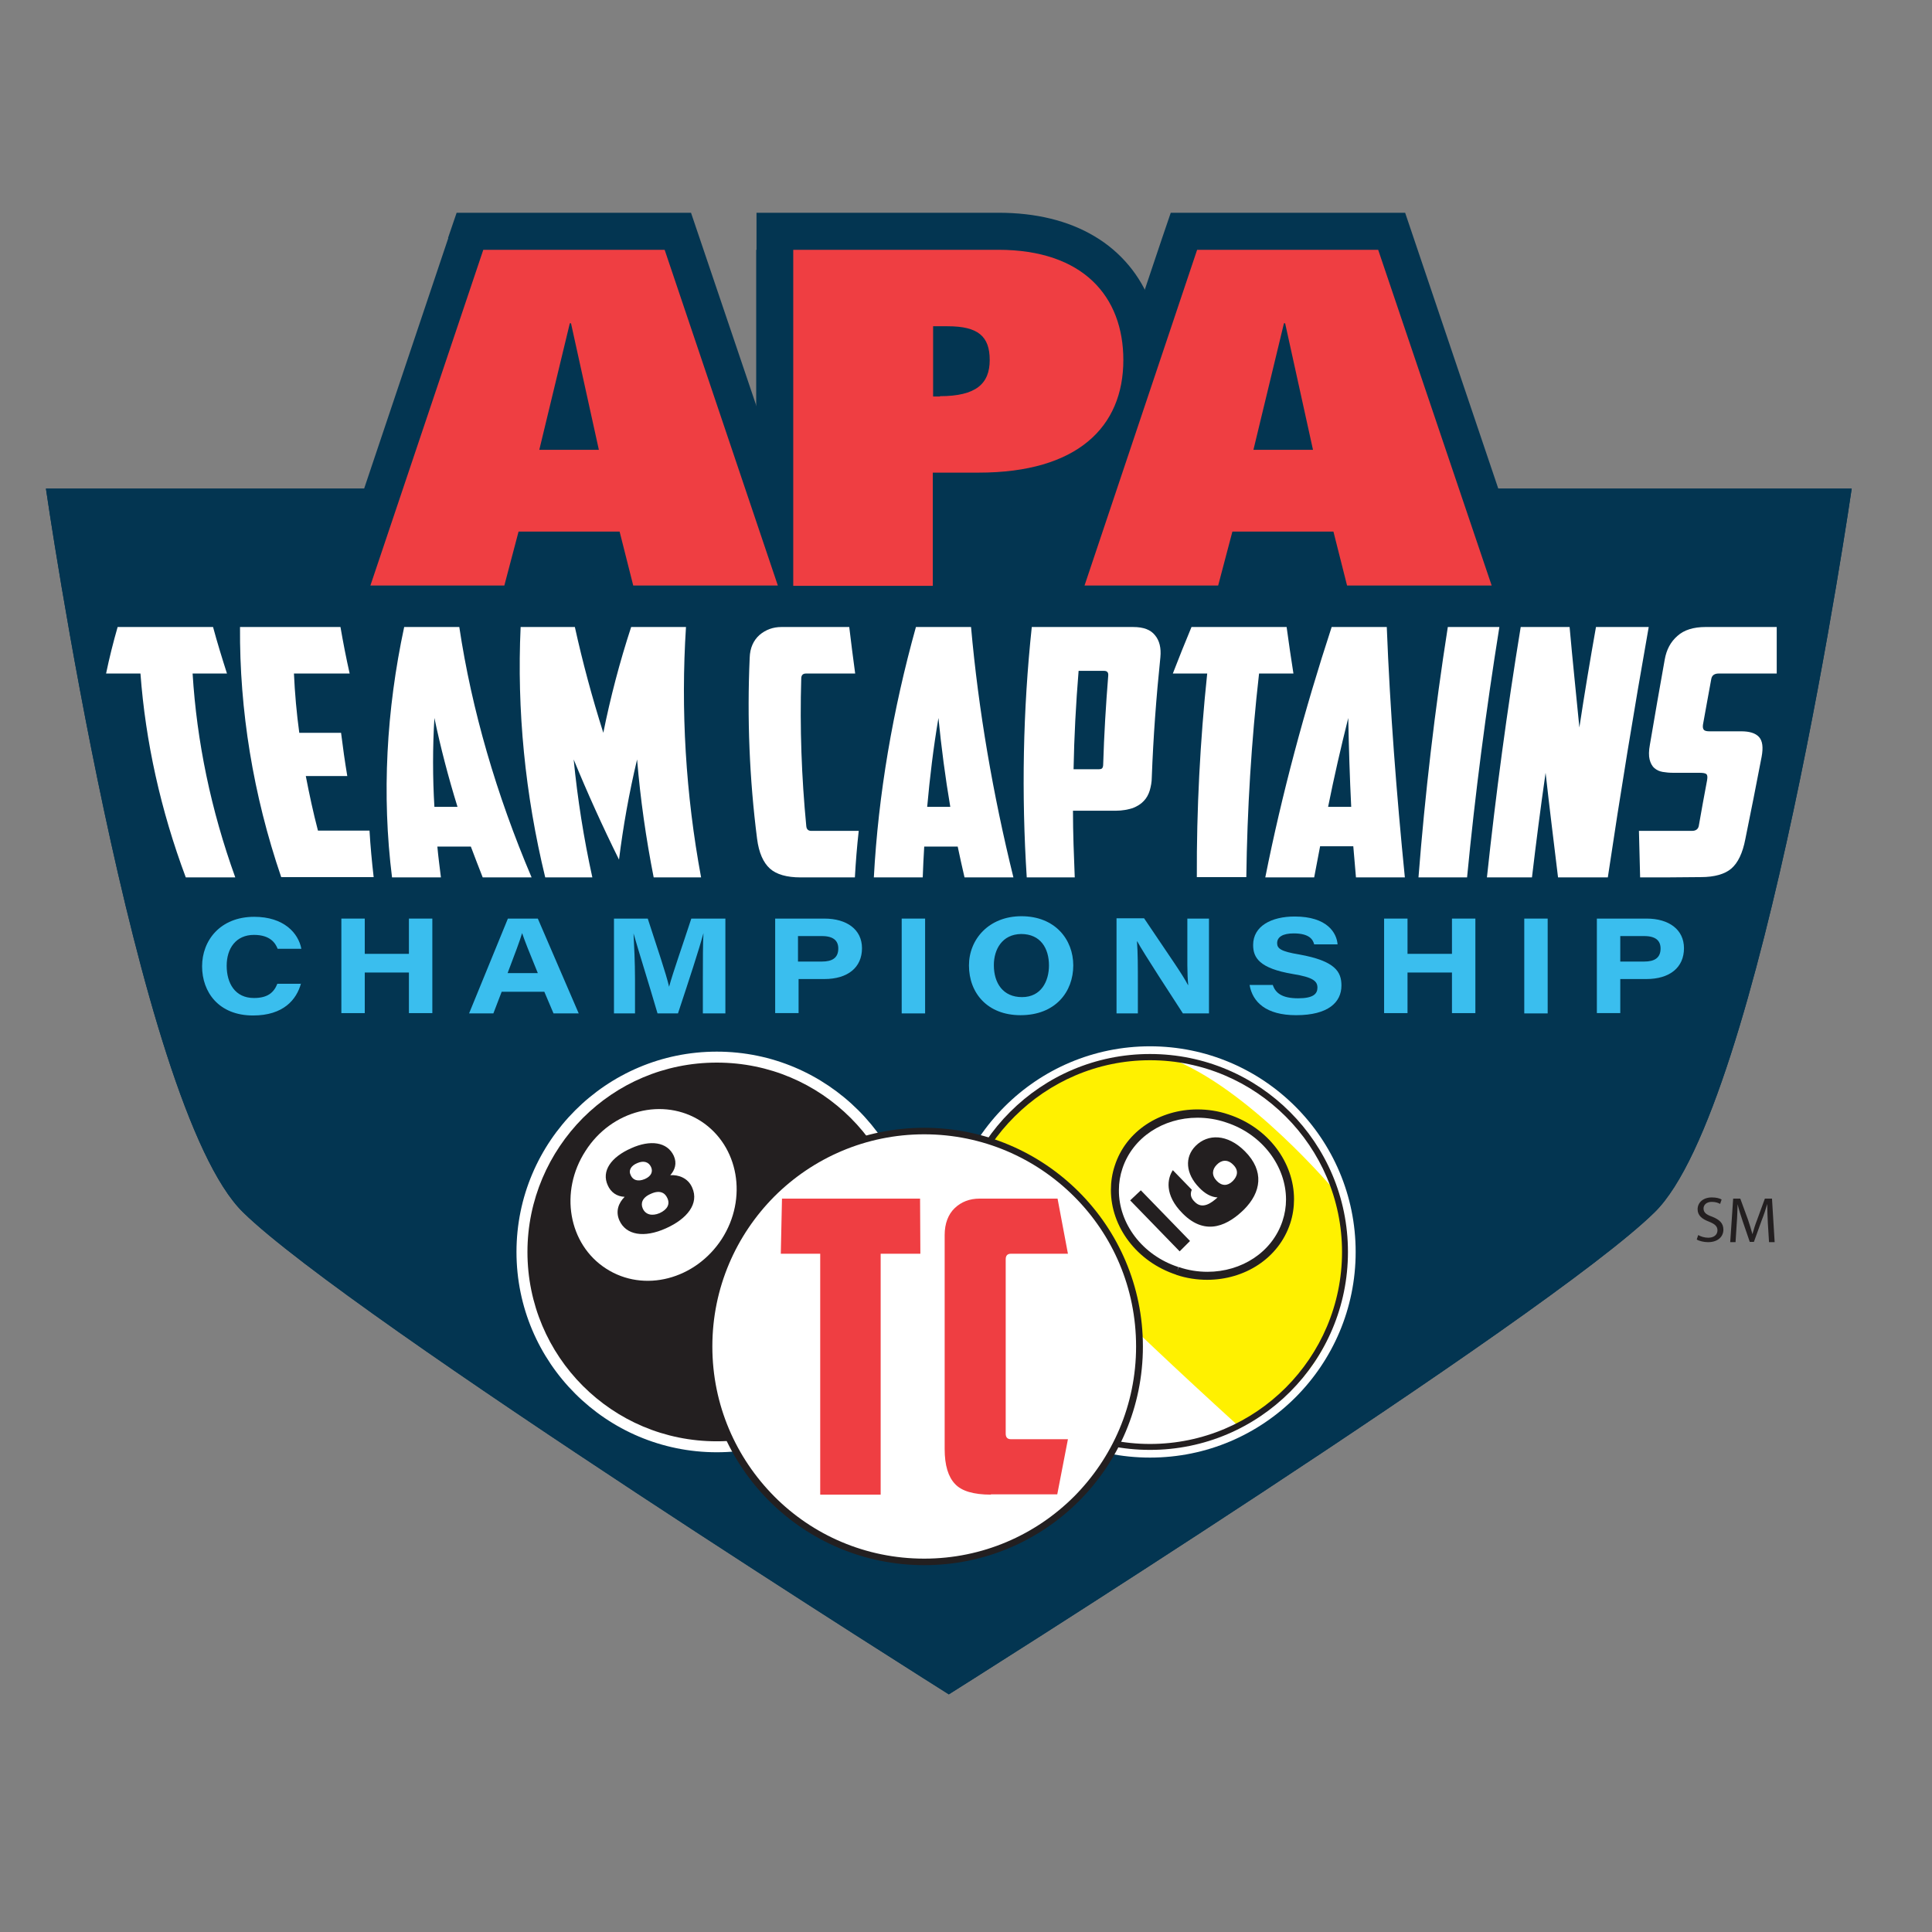 <?xml version="1.0" encoding="utf-8"?>
<!-- Generator: Adobe Illustrator 19.2.1, SVG Export Plug-In . SVG Version: 6.00 Build 0)  -->
<svg version="1.1" id="layer" xmlns="http://www.w3.org/2000/svg" xmlns:xlink="http://www.w3.org/1999/xlink" x="0px" y="0px"
	 viewBox="0 0 652 652" style="enable-background:new 0 0 652 652;" xml:space="preserve">
<rect x="0" y="0" width="652" height="652" fill="#808080" stroke="none"/>
<style type="text/css">
	.st0{fill:#033551;}
	.st1{fill:#FFFFFF;}
	.st2{fill:#EF3E42;}
	.st3{fill:#3ABEEE;}
	.st4{fill:#231F20;}
	.st5{fill:#FFF100;}
</style>
<path class="st0" d="M624.9,164.9H15.5c0,0,30.2,208.7,66.5,244.2c36.3,35.6,238.2,162.7,238.2,162.7s202-127.1,238.2-162.7
	C594.6,373.6,624.9,164.9,624.9,164.9"/>
<path class="st1" d="M202.1,151.8l20-4.4l-12.9-58.7h-32.8L156,172.2h71.5l-5.5-24.8L202.1,151.8v-20.4H182v20.4l19.9,4.8l10.4-42.7
	l-19.9-4.8v20.4h0.4v-20.4l-20,4.4l9.4,42.7L202.1,151.8v-20.4V151.8z"/>
<path class="st1" d="M317.2,133.7v20.4c4.2,0,8.3-0.4,12.6-1.3c3.2-0.8,6.5-2,9.7-3.9c2.4-1.4,4.8-3.2,6.8-5.4
	c3-3.3,5.3-7.3,6.5-11.1c1.3-3.9,1.7-7.6,1.7-10.9c0-3.7-0.4-7.8-2-12.2c-1.2-3.3-3.2-6.8-5.9-9.6c-2-2.1-4.3-4-6.7-5.4
	c-3.6-2.1-7.2-3.2-10.4-3.8c-3.4-0.7-6.5-0.8-9.6-0.8h-25.4v64.6h22.7v-40.9h-2.3v20.4h20.4V110h-20.4v20.4h4.9c0.7,0,1.2,0,1.5,0.1
	h0.2l1.3-6.7l-3.1,6c1.2,0.6,1.9,0.7,1.9,0.7l1.3-6.7l-3.1,6l5.6-10.5l-8.6,8.2c1,1,2.1,1.8,3,2.3l5.6-10.5l-8.6,8.2l8.5-8.2
	l-11.3,3.5c0.4,1.2,1.3,3.2,2.8,4.7l8.5-8.2l-11.3,3.5l7.2-2.2l-7.5,1c0,0.2,0.1,0.7,0.3,1.3l7.2-2.2l-7.5,1l3-0.4l-3,0.2l0.1,0.2
	l3-0.4l-3,0.2v0.1h3.6l-3.5-0.6c-0.1,0.4-0.1,0.6-0.1,0.6h3.6l-3.5-0.6l9.7,1.6l-8.2-5.3c-1,1.5-1.4,3-1.5,3.7l9.7,1.6l-8.2-5.3
	l9.4,6.1l-6.7-9c-0.9,0.7-2,1.7-2.7,2.9l9.4,6.1l-6.7-9l5.2,7l-3.5-8.1c-0.4,0.2-1,0.5-1.7,1l5.2,7l-3.5-8.1l1.7,3.9l-1.2-4.1
	l-0.5,0.2l1.7,3.9l-1.2-4.1l0.1,0.3l0-0.3h0l0.1,0.3l0-0.3c-0.1,0-1.2,0.2-3,0.2V133.7z"/>
<path class="st1" d="M443.1,151.8l20-4.4l-12.9-58.7h-32.8L397,172.2h71.5l-5.5-24.8L443.1,151.8v-20.4H423v20.4l19.9,4.8l10.4-42.7
	l-19.9-4.8v20.4h0.4v-20.4l-20,4.4l9.4,42.7L443.1,151.8v-20.4V151.8z"/>
<path class="st0" d="M624.9,164.9H15.5c0,0,30.2,208.7,66.5,244.2c36.3,35.6,238.2,162.7,238.2,162.7s202-127.1,238.2-162.7
	C594.6,373.6,624.9,164.9,624.9,164.9"/>
<path class="st0" d="M163.1,84.3v12.5h52.2l29.8,88.3h-21.7l-4.6-18.2h-53.5l-4.8,18.2h-18.1l32.5-96.9L163.1,84.3v12.5V84.3
	l-11.8-4l-43.6,129.8h72.2l4.8-18.2h14.8l4.6,18.2h75.9L233.2,71.8h-79.1l-2.9,8.5L163.1,84.3 M202.1,151.8l12.2-2.7l-11.5-52.5
	h-20.2l-16.5,67.7h51.6l-3.4-15.2L202.1,151.8v-12.5h-4.2l6.6-27.3l-12.1-2.9v12.5h0.4v-12.5l-12.2,2.6l9.4,42.7L202.1,151.8v-12.5
	V151.8z"/>
<path class="st0" d="M267.7,84.3v12.5h69.2c6,0,10.9,0.8,14.6,2.1c5.7,2,9,4.7,11.3,8.3c2.3,3.5,3.7,8.2,3.7,14.3
	c0,4.2-0.7,7.7-1.9,10.6c-0.9,2.1-2.1,3.9-3.7,5.6c-2.4,2.5-5.7,4.8-10.8,6.5c-5,1.7-11.6,2.8-19.9,2.8h-28v38.1h-22.1V84.3H267.7
	v12.5V84.3h-12.5v125.8h72.1V172h3c9.3,0,17.7-1.1,25.2-3.3c11.2-3.3,20.7-9.3,27-17.8c3.1-4.2,5.5-9,7-13.9
	c1.5-5,2.2-10.2,2.2-15.5c0-6.6-1.1-13.2-3.4-19.3c-3.4-9.1-10-17.2-19-22.5c-8.9-5.3-19.9-7.9-32.3-7.9h-81.7v12.5H267.7
	 M317.2,133.7v12.5c3.8,0,7.3-0.3,10.7-1.2c2.6-0.6,5.1-1.6,7.5-3c3.6-2.1,6.9-5.5,8.7-9.3c1.8-3.8,2.4-7.7,2.4-11.3
	c-0.1-3-0.4-6.2-1.6-9.5c-0.9-2.4-2.3-4.9-4.2-7c-2.9-3.1-6.6-5.1-10.2-6.1c-3.6-1-7-1.3-10.7-1.3h-17.4v48.7h14.8v-25h-2.3v12.5
	h12.5V110h-12.5v12.5h4.9c1.8,0,3.1,0.2,3.5,0.3l0.2,0h0l1.1-2.7l-1.8,2.2c0.4,0.3,0.7,0.5,0.8,0.5l1.1-2.7l-1.8,2.2l2.7-3.2l-4,1.4
	c0.1,0.4,0.6,1.3,1.3,1.8l2.7-3.2l-4,1.4l1.4-0.5l-1.4,0.4l0.1,0.1l1.4-0.5l-1.4,0.4l0.1,0.2v0.8l-0.1,0.7v0.1l1.3,0.3l-1.2-0.5
	l-0.1,0.2l1.3,0.3l-1.2-0.5l3.1,1.3l-2.3-2.4l-0.8,1.1l3.1,1.3l-2.3-2.4l1.5,1.6l-1.1-2l-0.4,0.4l1.5,1.6l-1.1-2v0
	c-0.3,0.1-2.1,0.7-5.6,0.6V133.7z"/>
<path class="st0" d="M404,84.3v12.5h52.1l29.8,88.3h-21.7l-4.6-18.2h-53.5l-4.8,18.2h-18.1l32.5-96.9L404,84.3v12.5V84.3l-11.8-4
	l-43.6,129.8h72.2l4.8-18.2h14.8l4.6,18.2h75.9L474.2,71.8h-79.1l-2.9,8.5L404,84.3 M443.1,151.8l12.2-2.7l-11.6-52.5h-20.2
	l-16.5,67.7h51.6l-3.4-15.2L443.1,151.8v-12.5h-4.2l6.6-27.3l-12.2-2.9v12.5h0.4v-12.5l-12.2,2.6l9.4,42.7L443.1,151.8v-12.5V151.8z
	"/>
<path class="st2" d="M163.1,84.3h61.2l38.2,113.3h-48.8l-4.6-18.2H175l-4.8,18.2H125L163.1,84.3 M202.1,151.8l-9.4-42.7h-0.4
	L182,151.8H202.1z"/>
<path class="st2" d="M267.7,84.3h69.2c28.7,0,42.2,15.8,42.2,37.2c0,22.6-15.5,38-48.8,38h-15.5v38.2h-47.1V84.3 M317.2,133.7
	c12.2,0,16.8-4.2,16.8-12.2c0-8-3.9-11.4-14.2-11.4h-4.9v23.7H317.2z"/>
<path class="st2" d="M404,84.3h61.1l38.3,113.3h-48.8l-4.6-18.2h-34.1l-4.8,18.2H366L404,84.3 M443.1,151.8l-9.4-42.7h-0.4
	L423,151.8H443.1z"/>
<path class="st3" d="M101.6,331.8c-1.5,5.6-6,10.9-16.2,10.9c-11.6,0-17.2-7.9-17.2-16.6c0-8.7,6.1-16.7,17.6-16.7
	c10,0,14.9,5.5,15.9,10.8h-8c-0.7-1.8-2.4-4.7-8-4.7c-6.1,0-9.2,4.6-9.2,10.4c0,5.9,2.8,10.9,9.2,10.9c4.6,0,6.7-1.8,7.9-4.8H101.6"
	/>
<polyline class="st3" points="115.2,310 123.1,310 123.1,321.9 138,321.9 138,310 145.9,310 145.9,341.9 138,341.9 138,328.2 
	123.1,328.2 123.1,341.9 115.2,341.9 115.2,310 "/>
<path class="st3" d="M169.3,334.7l-2.8,7.3h-8.2l13.1-32h10.1l13.8,32h-8.5l-3.1-7.3H169.3 M181.5,328.4c-3-7.3-4.5-11.1-5.3-13.5h0
	c-0.7,2.4-2.5,7.2-4.9,13.5H181.5z"/>
<path class="st3" d="M237.2,329.7c0-5.5,0-11.3,0.2-14.8h0c-1.6,5.9-4.7,15.3-8.6,27.1h-6.9c-3-10.3-6.4-21-8.1-27h0
	c0.2,3.7,0.5,9.9,0.5,15.3v11.7h-7.1v-32h11.4c3.2,9.9,6.2,18.6,7.2,23h0c1.4-5.1,4.4-13.5,7.5-23h11.5v32h-7.6V329.7"/>
<path class="st3" d="M261.4,310h16.8c7.6,0,12.7,3.7,12.7,10c0,6.5-4.8,10.4-12.7,10.4h-8.7v11.5h-7.9V310 M269.3,324.5h8.1
	c3.4,0,5.5-1.2,5.5-4.4c0-2.6-1.6-4.2-5.5-4.2h-8.1V324.5z"/>
<rect x="304.3" y="310" class="st3" width="7.9" height="32"/>
<path class="st3" d="M362.2,325.8c0,8.9-6,16.8-17.8,16.8c-11.1,0-17.4-7.4-17.4-16.8c0-8.8,6.7-16.6,17.7-16.6
	C356.1,309.2,362.2,317.1,362.2,325.8 M335.4,325.7c0,6.1,3.1,10.8,9.5,10.8c6.5,0,9.1-5.4,9.1-10.7c0-5.7-2.8-10.6-9.4-10.6
	C338.2,315.3,335.4,320.4,335.4,325.7z"/>
<path class="st3" d="M376.8,341.9v-32h9.3c9.2,13.7,12.8,18.7,14.8,22.5h0.1c-0.4-3.4-0.3-9.3-0.3-14.6V310h7.3v32h-8.8
	c-3.1-4.8-13.5-20.7-15.4-24.3h-0.1c0.3,3.9,0.3,8.5,0.3,14.2v10.1H376.8"/>
<path class="st3" d="M429.5,332.3c0.9,2.8,3.1,4.6,8.6,4.6c5.1,0,6.5-1.5,6.5-3.6c0-2.2-1.5-3.5-8.3-4.6
	c-11.3-1.9-13.4-5.5-13.4-9.8c0-6.4,6.2-9.6,14-9.6c11.1,0,14.2,5.6,14.5,9.4h-7.9c-0.4-1.6-1.6-3.7-6.9-3.7c-3.7,0-5.6,1.2-5.6,3.3
	c0,1.8,1.3,2.8,7.4,3.8c12.3,2.2,14.3,5.9,14.3,10.5c0,5.6-4.4,10-15.3,10c-10.1,0-14.7-4.4-15.7-10.2H429.5"/>
<polyline class="st3" points="467.1,310 475,310 475,321.9 490,321.9 490,310 497.9,310 497.9,341.9 490,341.9 490,328.2 475,328.2 
	475,341.9 467.1,341.9 467.1,310 "/>
<rect x="514.4" y="310" class="st3" width="7.9" height="32"/>
<path class="st3" d="M538.9,310h16.8c7.5,0,12.6,3.7,12.6,10c0,6.5-4.8,10.4-12.7,10.4h-8.8v11.5h-7.9V310 M546.8,324.5h8.1
	c3.4,0,5.5-1.2,5.5-4.4c0-2.6-1.6-4.2-5.5-4.2h-8.1V324.5z"/>
<path class="st4" d="M307.6,422.5c0,36.3-29.4,65.8-65.7,65.8c-36.3,0-65.8-29.5-65.8-65.8c0-36.3,29.5-65.7,65.8-65.7
	C278.2,356.8,307.6,386.3,307.6,422.5"/>
<path class="st0" d="M307.6,422.5h-6.8c0,16.3-6.6,31-17.3,41.7c-10.7,10.7-25.4,17.3-41.7,17.3c-16.3,0-31-6.6-41.7-17.3
	c-10.7-10.7-17.2-25.4-17.3-41.7c0.1-16.3,6.6-31,17.3-41.7c10.7-10.7,25.4-17.3,41.7-17.3c16.3,0,31,6.6,41.7,17.3
	c10.7,10.7,17.3,25.4,17.3,41.7h13.6c0-40.1-32.5-72.6-72.6-72.6c-40.1,0-72.6,32.5-72.6,72.6c0,40.1,32.5,72.6,72.6,72.6
	c40.1,0,72.6-32.5,72.6-72.6H307.6"/>
<path class="st1" d="M453.9,422.5c0,36.3-29.5,65.8-65.8,65.8c-36.3,0-65.7-29.5-65.7-65.8c0-36.3,29.4-65.7,65.7-65.7
	C424.5,356.8,453.9,386.3,453.9,422.5"/>
<path class="st0" d="M453.9,422.5h-6.8c-0.1,16.3-6.6,31-17.3,41.7c-10.7,10.7-25.4,17.3-41.7,17.3c-16.3,0-31-6.6-41.7-17.3
	c-10.7-10.7-17.3-25.4-17.3-41.7c0-16.3,6.6-31,17.3-41.7c10.7-10.7,25.4-17.3,41.7-17.3c16.3,0,31,6.6,41.7,17.3
	c10.7,10.7,17.2,25.4,17.3,41.7h13.6c0-40.1-32.5-72.6-72.6-72.6c-40.1,0-72.6,32.5-72.6,72.6c0,40.1,32.5,72.6,72.6,72.6
	c40.1,0,72.6-32.5,72.6-72.6H453.9"/>
<path class="st1" d="M384.6,454.4c0,40.1-32.6,72.7-72.7,72.7c-40.2,0-72.7-32.6-72.7-72.7c0-40.1,32.5-72.7,72.7-72.7
	C352.1,381.7,384.6,414.3,384.6,454.4"/>
<path class="st0" d="M384.6,454.4h-8c0,17.9-7.2,34-19,45.8c-11.7,11.7-27.8,19-45.8,19c-17.9,0-34-7.3-45.8-19
	c-11.8-11.7-19-27.9-19-45.8s7.2-34,19-45.8c11.8-11.7,27.8-19,45.8-19c17.9,0,34,7.3,45.8,19c11.7,11.7,19,27.9,19,45.8h15.9
	c0-44.5-36.1-80.6-80.6-80.6c-44.6,0-80.6,36.1-80.7,80.6c0,44.5,36.1,80.6,80.7,80.6c44.5,0,80.6-36.1,80.6-80.6H384.6"/>
<path class="st4" d="M307.6,422.5c0,36.3-29.4,65.8-65.7,65.8c-36.3,0-65.8-29.5-65.8-65.8c0-36.3,29.5-65.7,65.8-65.7
	C278.2,356.8,307.6,386.3,307.6,422.5"/>
<path class="st1" d="M307.6,422.5h-1.8c0,17.7-7.1,33.6-18.7,45.2c-11.6,11.6-27.5,18.7-45.2,18.7c-17.7,0-33.6-7.1-45.2-18.7
	c-11.6-11.6-18.7-27.6-18.7-45.2c0-17.6,7.2-33.6,18.7-45.2c11.6-11.6,27.5-18.7,45.2-18.7c17.7,0,33.6,7.1,45.2,18.7
	c11.6,11.6,18.7,27.6,18.7,45.2h3.7c0-37.3-30.3-67.6-67.6-67.6c-37.3,0-67.6,30.3-67.6,67.6c0,37.4,30.3,67.6,67.6,67.6
	c37.3,0,67.6-30.2,67.6-67.6H307.6"/>
<path class="st1" d="M243.6,418.1c-8.9,13.7-26.3,18.3-39.1,10c-12.7-8.2-15.8-26-6.9-39.7c8.8-13.8,26.3-18.2,39-10
	C249.3,386.7,252.4,404.4,243.6,418.1"/>
<path class="st4" d="M209,411.8c-1.3-3-0.3-5.8,1.8-7.9c-2.7-0.1-4.7-1.6-5.7-3.9c-2.2-4.8,1.1-9.5,7.9-12.5
	c6.4-2.9,12.2-2.2,14.4,2.6c1.1,2.5,0.4,4.7-1.2,6.5c2.7-0.2,6,0.9,7.4,4.2c2.4,5.4-1.7,10.5-8.8,13.7
	C217.3,417.9,211.2,416.8,209,411.8 M212.9,396.7c0.7,1.5,2.3,2.2,4.7,1.2c2.3-1,2.8-2.6,2.1-4.1c-0.8-1.7-2.5-2.2-4.6-1.3
	C212.9,393.4,212,395,212.9,396.7z M225.2,404.3c-0.8-1.8-2.6-2.8-5.6-1.4c-3,1.3-3.4,3.3-2.7,4.9c0.9,2.1,3.1,2.7,5.7,1.6
	C225.2,408.2,226.2,406.4,225.2,404.3z"/>
<path class="st1" d="M453.9,422.5c0,36.3-29.5,65.8-65.8,65.8c-36.3,0-65.7-29.5-65.7-65.8c0-36.3,29.4-65.7,65.7-65.7
	C424.5,356.8,453.9,386.3,453.9,422.5"/>
<path class="st1" d="M453.9,422.5h-3.7c0,17.2-7,32.7-18.2,43.9c-11.3,11.3-26.8,18.2-44,18.2c-17.2,0-32.6-6.9-43.9-18.2
	c-11.3-11.3-18.2-26.8-18.2-43.9c0-17.1,7-32.7,18.2-43.9c11.3-11.3,26.7-18.2,43.9-18.2c17.2,0,32.7,7,44,18.2
	c11.2,11.3,18.2,26.8,18.2,43.9h7.3c0-38.3-31.1-69.4-69.4-69.4c-38.3,0-69.4,31.1-69.4,69.4c0,38.3,31,69.4,69.4,69.4
	c38.4,0,69.4-31.1,69.4-69.4H453.9"/>
<path class="st5" d="M329.5,390.4c0,0,3,13.1,88.4,90.8c0,0,48.3-18.6,32.7-79.2c0,0-29.3-35-55.9-44.9
	C379.1,356.8,350.6,359.9,329.5,390.4"/>
<path class="st1" d="M397.3,428.9c-15.6-5.2-24.5-20.9-19.8-35.1c4.7-14.2,21.1-21.6,36.8-16.4c15.7,5.2,24.5,20.9,19.9,35.1
	C429.4,426.7,412.9,434.1,397.3,428.9"/>
<path class="st4" d="M397.3,428.9l0.4-1.3c-12.3-4-20.2-14.8-20.1-26c0-2.5,0.4-4.9,1.2-7.3c3.5-10.5,13.8-17.1,25.3-17.1
	c3.2,0,6.5,0.5,9.7,1.6c12.3,4,20.2,14.9,20.2,26c0,2.5-0.4,4.9-1.2,7.3c-3.5,10.5-13.8,17.1-25.3,17.1c-3.2,0-6.5-0.5-9.7-1.6
	L397.3,428.9l-0.4,1.3c3.5,1.2,7.1,1.7,10.5,1.7c12.6,0,24.1-7.2,28-19c0.9-2.7,1.3-5.5,1.3-8.2c0-12.4-8.7-24.2-22.1-28.6
	c-3.5-1.2-7.1-1.7-10.5-1.7c-12.6,0-24.1,7.2-27.9,19c-0.9,2.7-1.3,5.5-1.3,8.2c0,12.4,8.7,24.2,22.1,28.6L397.3,428.9"/>
<path class="st4" d="M402.2,401.5c-0.5,1.2-0.6,2.6,1,4.1c2.6,2.7,5.7,0.3,7.7-1.5c-2.2-0.1-4.3-1.3-6.2-3.3
	c-4.6-4.7-5-10.3-1.2-14.1c4.1-4.1,10.7-4.1,16.6,1.8c6.7,6.7,5.5,13.9-0.3,19.7c-4.9,4.8-12.6,9.5-20.7,1.3
	c-6.3-6.3-5.1-11.9-3.3-14.6L402.2,401.5 M410.6,393.1c-1.5,1.5-1.8,3.5,0,5.4c1.7,1.8,3.7,1.8,5.4,0.1c1.7-1.7,2.1-3.7,0.1-5.6
	C414.2,391.1,412.1,391.5,410.6,393.1z"/>
<line class="st4" x1="383.2" y1="403.4" x2="399.8" y2="420.6"/>
<polyline class="st4" points="381.4,405.1 398.1,422.3 401.6,418.8 385,401.7 "/>
<path class="st4" d="M453.9,422.5h-1c0,17.9-7.3,34.1-19,45.8c-11.7,11.7-27.9,19-45.8,19c-17.8,0-34-7.3-45.7-19
	c-11.7-11.7-19-27.9-19-45.8c0-17.8,7.2-34,19-45.7c11.7-11.7,27.9-19,45.7-19c17.9,0,34.1,7.3,45.8,19c11.7,11.7,19,27.9,19,45.7h2
	c0-36.9-29.9-66.8-66.8-66.8c-36.9,0-66.8,29.9-66.8,66.8c0,36.9,29.9,66.8,66.8,66.8c36.9,0,66.8-29.9,66.8-66.8H453.9"/>
<path class="st1" d="M384.6,454.4c0,40.1-32.6,72.7-72.7,72.7c-40.2,0-72.7-32.6-72.7-72.7c0-40.1,32.5-72.7,72.7-72.7
	C352.1,381.7,384.6,414.3,384.6,454.4"/>
<path class="st1" d="M384.6,454.4c0,40.1-32.6,72.7-72.7,72.7c-40.2,0-72.7-32.6-72.7-72.7c0-40.1,32.5-72.7,72.7-72.7
	C352.1,381.7,384.6,414.3,384.6,454.4"/>
<path class="st4" d="M384.6,454.4h-1.2c0,19.8-8,37.6-20.9,50.6c-13,13-30.9,21-50.6,21c-19.8,0-37.7-8-50.6-21
	c-12.9-13-20.9-30.8-20.9-50.6c0-19.8,8-37.6,20.9-50.6c13-13,30.9-21,50.6-21c19.7,0,37.6,8,50.6,21c13,13,20.9,30.8,20.9,50.6h2.3
	c0-40.8-33.1-73.8-73.8-73.8c-40.8,0-73.9,33-73.9,73.8c0,40.8,33.1,73.8,73.9,73.8c40.8,0,73.8-33,73.8-73.8H384.6"/>
<path class="st1" d="M71.9,211.6c1.4,5.2,3,10.4,4.7,15.7c-3.9,0-7.7,0-11.6,0c1.4,22.9,6.2,46.1,14.4,68.8c-5.6,0-11.1,0-16.7,0
	c-8.5-22.7-13.6-45.9-15.3-68.8c-3.9,0-7.7,0-11.6,0c1.1-5.3,2.4-10.5,3.9-15.7C50.5,211.6,61.2,211.6,71.9,211.6"/>
<path class="st1" d="M81,211.6c11.3,0,22.6,0,33.9,0c0.9,5.2,1.9,10.4,3.1,15.7c-6.3,0-12.6,0-18.8,0c0.3,6.7,0.9,13.4,1.8,20
	c4.7,0,9.4,0,14.1,0c0.6,4.9,1.3,9.8,2.1,14.6c-4.7,0-9.3,0-14,0c1.2,6.2,2.5,12.3,4.1,18.4c5.8,0,11.6,0,17.4,0
	c0.3,5.2,0.8,10.5,1.4,15.7c-10.4,0-20.8,0-31.2,0C85.4,268.2,80.8,239.6,81,211.6"/>
<path class="st1" d="M147.6,285.7c0.3,3.5,0.8,7,1.2,10.4c-5.5,0-11,0-16.5,0c-3.5-27.9-1.9-56.5,4.1-84.5c6.2,0,12.4,0,18.6,0
	c4.2,28,12.5,56.5,24.4,84.5c-5.5,0-11,0-16.5,0c-1.4-3.5-2.7-7-4-10.4C155.1,285.7,151.4,285.7,147.6,285.7 M146.6,272.3
	c2.6,0,5.2,0,7.8,0c-3.1-10-5.7-20-7.8-30C146,252.3,146,262.3,146.6,272.3z"/>
<path class="st1" d="M193.6,256.3c1.3,13.3,3.4,26.6,6.3,39.8c-5.3,0-10.6,0-15.9,0c-6.8-28-9.6-56.5-8.3-84.5c6.1,0,12.2,0,18.3,0
	c2.6,11.8,5.8,23.7,9.6,35.7c2.4-11.9,5.5-23.8,9.4-35.7c6.1,0,12.3,0,18.5,0c-1.8,28-0.1,56.5,5.1,84.5c-5.3,0-10.6,0-16,0
	c-2.6-13.2-4.5-26.5-5.6-39.8c-2.7,11.3-4.7,22.6-6.1,33.8C203.3,278.8,198.2,267.5,193.6,256.3"/>
<path class="st1" d="M270.2,296.1c-4.7,0-8.2-1-10.4-3c-2.2-2-3.7-5.3-4.3-10c-2.6-20.3-3.4-40.8-2.5-61.1c0.1-3.4,1.3-5.9,3.3-7.7
	c2.1-1.8,4.6-2.7,7.4-2.7c7.7,0,15.3,0,22.9,0c0.6,5.2,1.3,10.4,2,15.7c-5.6,0-11.1,0-16.6,0c-1,0-1.6,0.5-1.6,1.7
	c-0.5,16.6,0.1,33.2,1.7,49.8c0.1,1.1,0.7,1.6,1.7,1.6c5.3,0,10.6,0,16,0c-0.6,5.3-1,10.4-1.3,15.7
	C282.4,296.1,276.3,296.1,270.2,296.1"/>
<path class="st1" d="M311.9,285.7c-0.2,3.5-0.4,7-0.5,10.4c-5.5,0-11,0-16.5,0c1.5-28,6.4-56.5,14.2-84.5c6.2,0,12.4,0,18.6,0
	c2.5,28.1,7.4,56.5,14.3,84.5c-5.5,0-11,0-16.5,0c-0.8-3.5-1.6-7-2.3-10.4C319.4,285.7,315.6,285.7,311.9,285.7 M312.9,272.3
	c2.6,0,5.2,0,7.8,0c-1.7-10-3-20-4-30C315,252.3,313.8,262.3,312.9,272.3z"/>
<path class="st1" d="M382.4,211.6c3.5,0,5.9,0.9,7.4,2.8c1.5,1.8,2.1,4.3,1.8,7.4c-1.4,13.5-2.4,27-2.9,40.5c0,1.6-0.3,3.1-0.7,4.5
	c-0.4,1.3-1.1,2.6-2,3.5c-0.9,1-2.2,1.8-3.7,2.4c-1.6,0.5-3.5,0.9-5.8,0.9c-4.8,0-9.6,0-14.4,0c0,7.5,0.3,15,0.6,22.5
	c-5.4,0-10.8,0-16.2,0c-1.8-28-1.3-56.4,1.7-84.5C359.6,211.6,371,211.6,382.4,211.6 M364,226.4c-0.9,11-1.5,22.2-1.7,33.2
	c2.8,0,5.6,0,8.4,0c0.7,0,1.1-0.1,1.3-0.4c0.2-0.3,0.3-0.7,0.3-1.3c0.3-10,0.9-19.9,1.7-29.9c0.1-1.1-0.4-1.6-1.4-1.6
	C369.8,226.4,366.9,226.4,364,226.4z"/>
<path class="st1" d="M434.2,211.6c0.7,5.3,1.5,10.5,2.3,15.7c-3.9,0-7.7,0-11.6,0c-2.6,22.9-4,45.9-4.3,68.7c-5.6,0-11.2,0-16.7,0
	c-0.1-22.8,1.1-45.9,3.5-68.7c-3.8,0-7.7,0-11.6,0c2-5.2,4.1-10.4,6.3-15.7C412.8,211.6,423.5,211.6,434.2,211.6"/>
<path class="st1" d="M445.5,285.6c-0.7,3.5-1.3,7-2,10.5c-5.5,0-11,0-16.5,0c5.6-28.1,13.2-56.4,22.4-84.5c6.2,0,12.4,0,18.6,0
	c1.1,28.1,3.3,56.4,6.1,84.5c-5.5,0-11,0-16.5,0c-0.3-3.5-0.6-7-0.9-10.5C453,285.6,449.3,285.6,445.5,285.6 M448.2,272.3
	c2.6,0,5.2,0,7.8,0c-0.5-10-0.8-20-1-30C452.5,252.3,450.2,262.3,448.2,272.3z"/>
<path class="st1" d="M488.6,211.6c5.8,0,11.6,0,17.4,0c-4.5,28.1-8.2,56.4-10.9,84.5c-5.5,0-10.9,0-16.4,0
	C480.9,268,484.2,239.7,488.6,211.6"/>
<path class="st1" d="M513.2,211.6c5.5,0,11,0,16.5,0c1,11.3,2.2,22.6,3.3,33.9c1.7-11.3,3.6-22.6,5.6-33.9c6,0,11.9,0,17.8,0
	c-5,28.2-9.6,56.3-13.8,84.5c-5.6,0-11.2,0-16.8,0c-1.4-11.7-2.9-23.5-4.2-35.3c-1.7,11.8-3.2,23.5-4.6,35.3c-5.1,0-10.1,0-15.2,0
	C504.8,268,508.6,239.7,513.2,211.6"/>
<path class="st1" d="M553.5,296.1c-0.1-5.3-0.3-10.5-0.4-15.7c6,0,11.9,0,17.9,0c1.3,0,2.1-0.6,2.3-1.7c0.9-5.1,1.8-10.2,2.8-15.4
	c0.2-1.2,0.1-1.8-0.3-2.1c-0.4-0.3-1.2-0.4-2.4-0.4c-2.9,0-5.8,0-8.7,0c-1.3,0-2.4-0.1-3.6-0.3c-1.1-0.2-2-0.6-2.8-1.3
	c-0.8-0.7-1.3-1.7-1.6-2.9c-0.3-1.2-0.3-2.9,0.1-5c1.6-9.6,3.3-19.1,5-28.7c0.6-3.4,2-6,4.3-8c2.2-2,5.4-3,9.5-3c8,0,16,0,24,0
	c0,5.2,0,10.5,0,15.7c-6.5,0-13,0-19.6,0c-1.4,0-2.3,0.6-2.5,1.9c-0.9,5.1-1.9,10.2-2.8,15.4c-0.1,0.9,0,1.4,0.4,1.8
	c0.4,0.3,1,0.4,1.8,0.4c3.6,0,7.2,0,10.7,0c2.8,0,4.8,0.6,6,1.9c1.2,1.3,1.5,3.5,0.9,6.7c-1.8,9.3-3.6,18.6-5.5,27.8
	c-0.9,4.7-2.5,8-4.7,9.9c-2.2,1.9-5.7,2.9-10.3,2.9C567,296.1,560.2,296.1,553.5,296.1"/>
<polyline class="st2" points="310.5,404.5 310.6,423.1 297.2,423.1 297.2,504.4 276.8,504.4 276.8,423.1 263.5,423.1 263.9,404.5 
	310.5,404.5 "/>
<path class="st2" d="M334.4,504.4c-5.8,0-9.9-1.2-12.1-3.6c-2.3-2.4-3.5-6.3-3.5-11.8v-72.2c0-3.9,1.2-7,3.4-9.1
	c2.2-2.1,5-3.2,8.4-3.2h26.3l3.5,18.6h-19.2c-1.2,0-1.8,0.6-1.8,1.9v58.8c0,1.3,0.6,1.9,1.8,1.9h19.2l-3.6,18.6H334.4"/>
<path class="st4" d="M573.1,416.8c0.9,0.5,2.1,0.9,3.4,0.9c1.9,0,3.1-1,3.1-2.5c0-1.3-0.8-2.1-2.8-2.9c-2.4-0.9-3.9-2.1-3.9-4.2
	c0-2.3,1.9-4,4.8-4c1.5,0,2.6,0.3,3.3,0.7l-0.5,1.5c-0.5-0.3-1.4-0.7-2.8-0.7c-2,0-2.8,1.2-2.8,2.2c0,1.4,0.9,2.1,2.9,2.8
	c2.5,1,3.8,2.2,3.8,4.4c0,2.2-1.7,4.2-5.2,4.2c-1.4,0-3-0.4-3.8-0.9L573.1,416.8"/>
<path class="st4" d="M596.6,412.7c-0.1-2.1-0.2-4.5-0.2-6.4h0c-0.5,1.7-1.1,3.6-1.9,5.6l-2.6,7.2h-1.4l-2.4-7
	c-0.7-2.1-1.3-4-1.7-5.7h0c-0.1,1.8-0.1,4.3-0.3,6.5l-0.4,6.3h-1.8l1-14.7h2.4l2.6,7.1c0.6,1.8,1.1,3.4,1.5,4.9h0
	c0.4-1.5,0.9-3.1,1.6-4.9l2.6-7.1h2.4l0.9,14.7h-1.9L596.6,412.7"/>
</svg>
